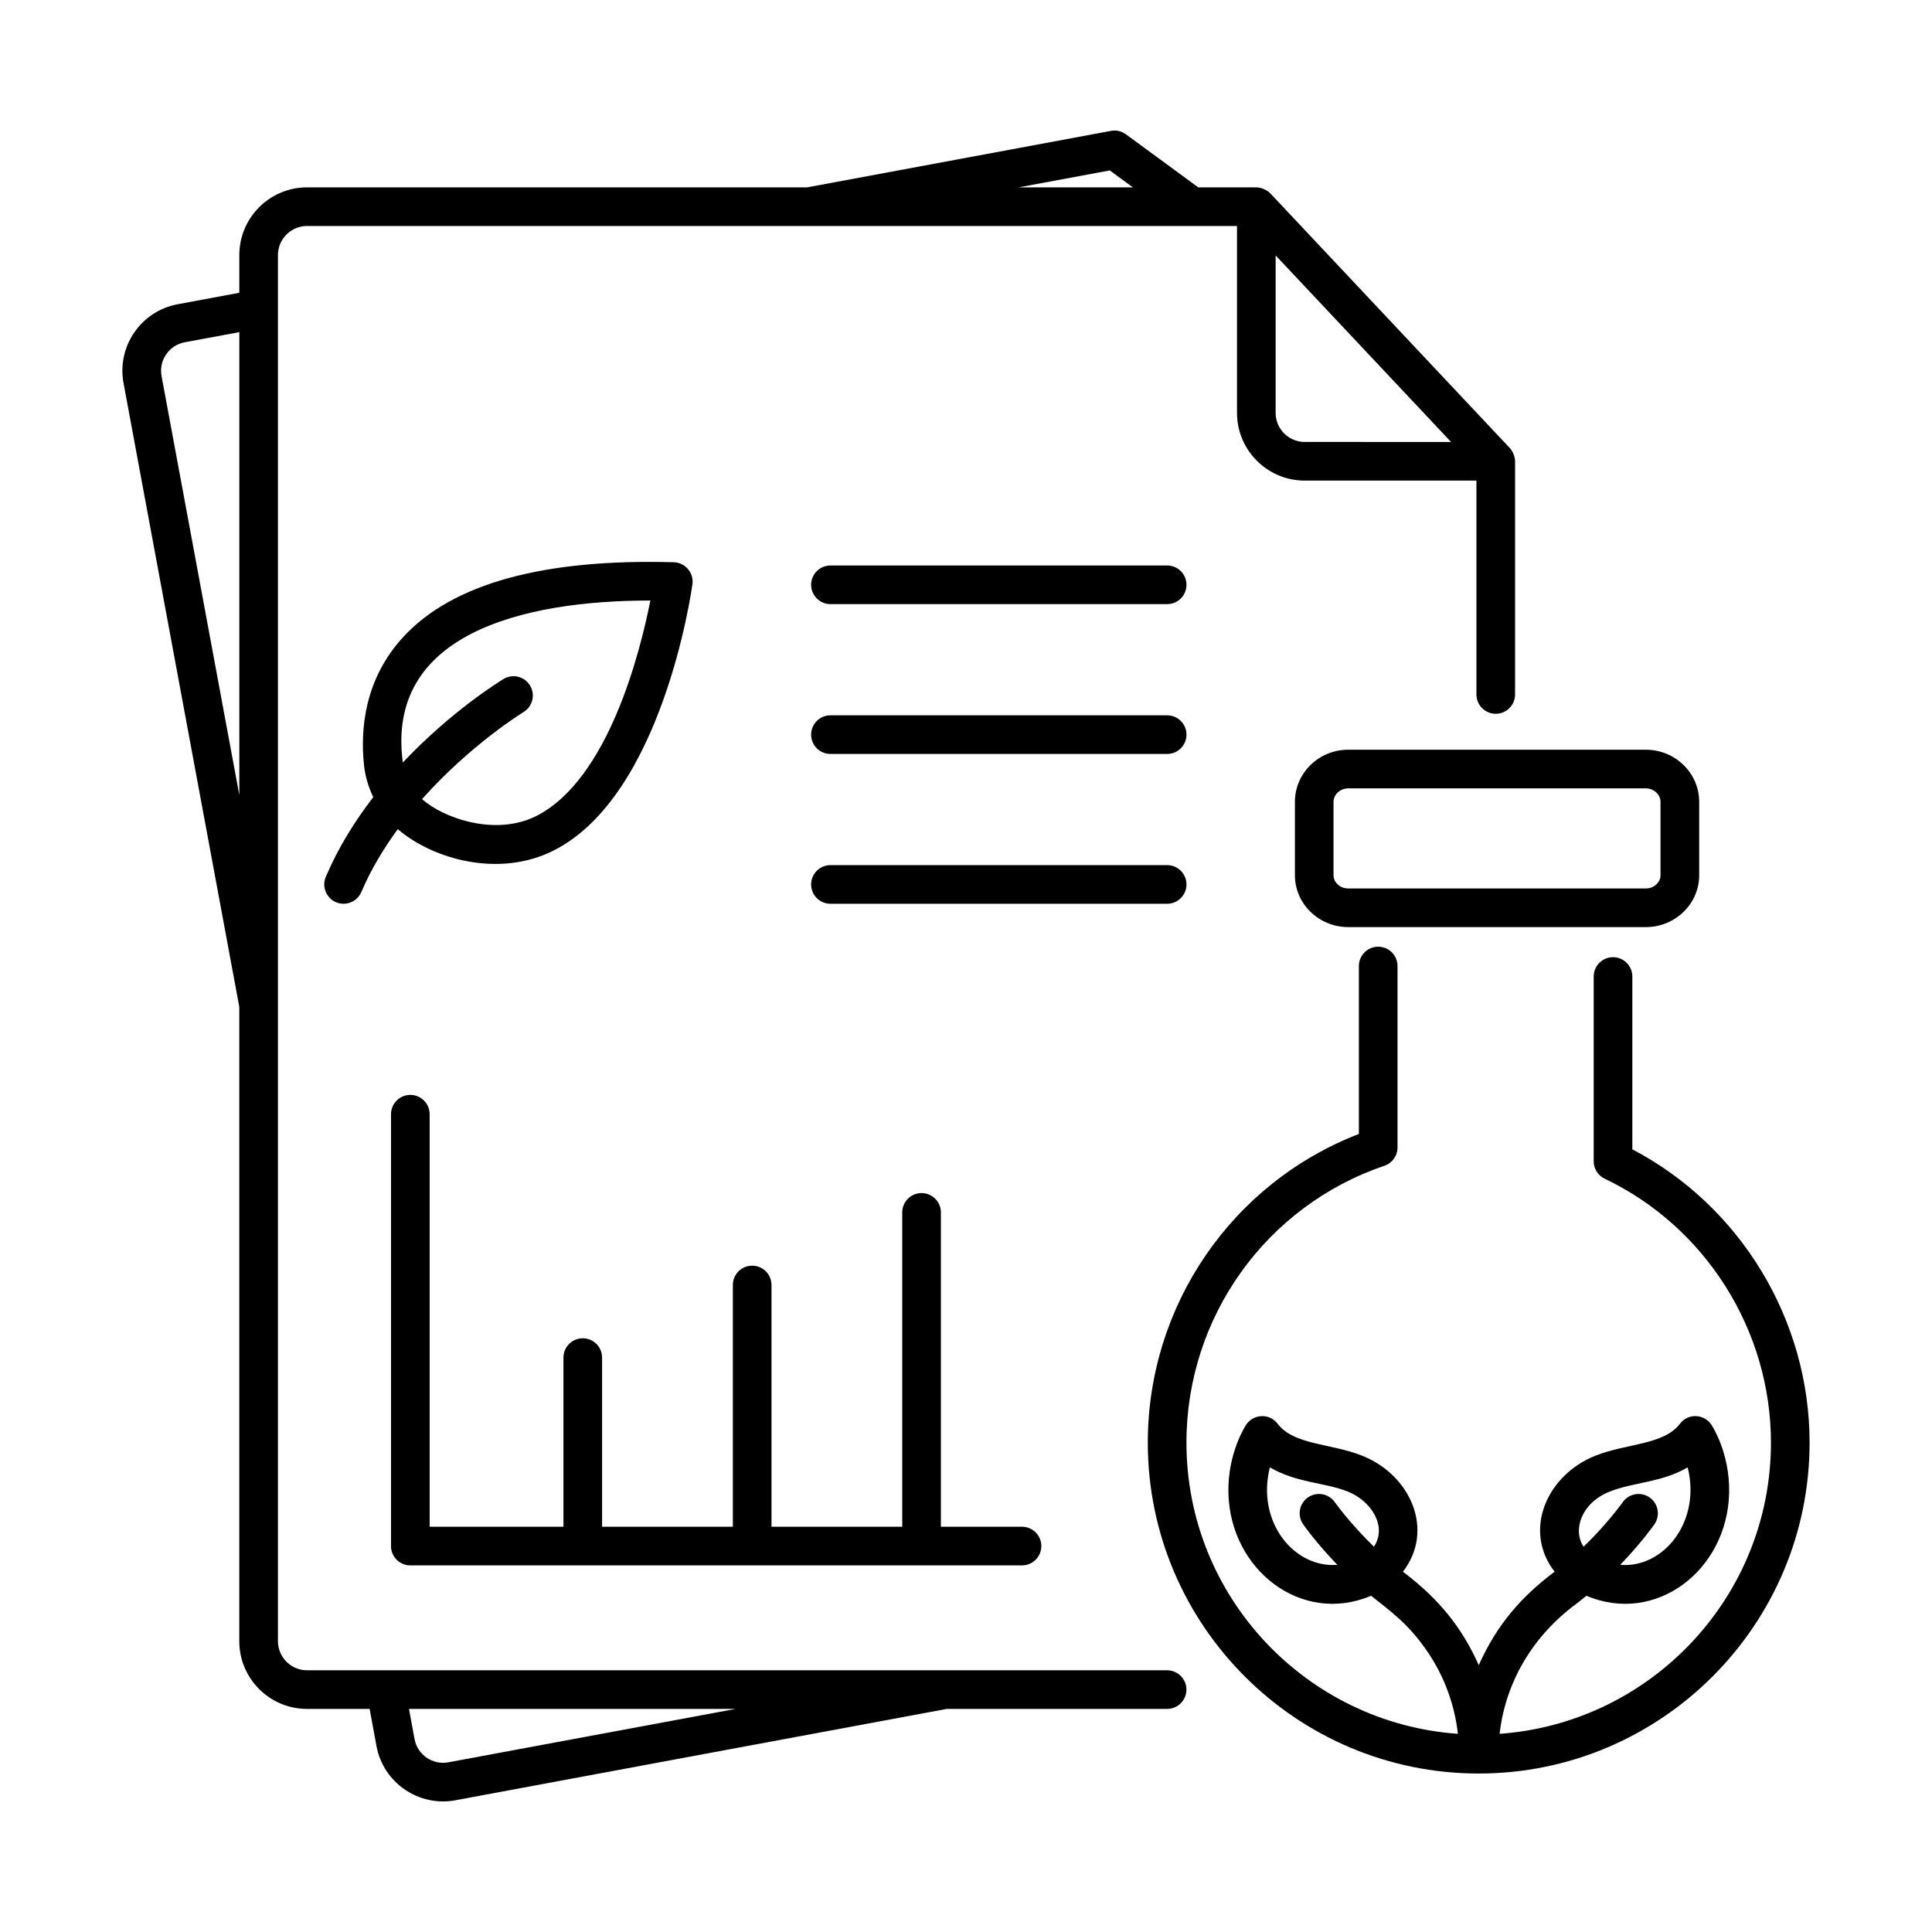 <svg xmlns="http://www.w3.org/2000/svg" enable-background="new 0 0 75 75" viewBox="0 0 75 75" id="environmental-research">
  <g>
    <g>
      <path d="M9.29,9.902v1.464l-2.394,0.445c-1.429,0.267-2.366,1.639-2.1,3.064
			l4.493,24.21v24.626c0,1.449,1.179,2.629,2.629,2.629h2.431l0.267,1.446
			c0.266,1.429,1.648,2.365,3.064,2.1l19.071-3.546h8.556
			c0.414,0,0.75-0.336,0.75-0.75s-0.336-0.75-0.75-0.75H11.919
			c-0.623,0-1.129-0.507-1.129-1.129V9.902c0-0.622,0.506-1.129,1.129-1.129
			h36.101v7.255c0,1.449,1.179,2.629,2.629,2.629h6.666v8.302
			c0,0.414,0.336,0.75,0.75,0.75s0.75-0.336,0.75-0.75v-9.052c0-0.143-0.072-0.374-0.204-0.514
			l-9.295-9.884c-0.136-0.146-0.381-0.236-0.546-0.236h-2.255l-2.807-2.059
			c-0.167-0.123-0.375-0.173-0.581-0.133L31.334,7.273h-19.415
			C10.47,7.273,9.29,8.453,9.29,9.902z M17.408,68.412
			c-0.61,0.116-1.202-0.29-1.315-0.898l-0.216-1.173h12.672L17.408,68.412z
			 M6.272,14.602c-0.115-0.612,0.287-1.2,0.9-1.315l2.119-0.394V30.867
			L6.272,14.602z M50.649,17.157c-0.623,0-1.129-0.507-1.129-1.129V9.916
			l6.81,7.241H50.649z M43.082,6.616l0.896,0.657h-4.434L43.082,6.616z"></path>
      <path d="M63.367 44.617v-6.709c0-.414-.336-.75-.75-.75s-.75.336-.75.75v7.172c0 .289.167.553.427.677 3.92 1.868 6.454 5.891 6.454 10.246 0 5.982-4.657 10.885-10.534 11.304.232-2.031 1.305-3.804 2.955-5.029.145-.108.279-.22.416-.331 2.695 1.144 5.475-.994 5.54-3.995.033-1.542-.66-2.6-.689-2.644-.275-.414-.895-.465-1.221-.038-.629.826-2.07.759-3.28 1.239-1.882.747-2.833 2.891-1.586 4.504-1.278.96-2.237 2.044-2.944 3.628-.643-1.439-1.522-2.556-2.944-3.627 1.238-1.602.313-3.751-1.585-4.505-1.218-.484-2.648-.409-3.28-1.239-.317-.417-.94-.384-1.221.038-.029.044-.722 1.102-.689 2.644.065 2.991 2.84 5.141 5.54 3.995.69.56 1.453 1.063 2.235 2.242 0.0 0.0.001 0.0.001.001.63.949 1.007 2.013 1.134 3.117-5.879-.416-10.539-5.32-10.539-11.304 0-4.87 3.088-9.189 7.685-10.748.305-.103.509-.389.509-.71v-7.044c0-.414-.336-.75-.75-.75s-.75.336-.75.75v6.519c-4.923 1.903-8.194 6.652-8.194 11.983 0 7.083 5.762 12.845 12.845 12.845s12.845-5.762 12.845-12.845C70.248 51.232 67.562 46.814 63.367 44.617zM62.489 57.903c.921-.367 2.009-.346 3.026-.94.527 2.093-.923 3.925-2.619 3.784.815-.844 1.297-1.53 1.328-1.574.236-.34.152-.807-.188-1.043-.339-.236-.808-.153-1.043.187-.008.011-.582.82-1.517 1.726C61.038 59.393 61.39 58.338 62.489 57.903zM49.296 56.963c1.043.609 2.117.578 3.027.94.912.362 1.54 1.358 1.012 2.139-.935-.906-1.509-1.715-1.517-1.726-.236-.339-.704-.422-1.043-.187-.34.236-.424.703-.188 1.043.031.044.513.731 1.328 1.574C50.246 60.885 48.762 59.086 49.296 56.963zM45.309 21.952H32.238c-.414 0-.75.336-.75.75s.336.75.75.75h13.071c.414 0 .75-.336.75-.75S45.723 21.952 45.309 21.952zM45.309 27.768H32.238c-.414 0-.75.336-.75.75s.336.75.75.75h13.071c.414 0 .75-.336.75-.75S45.723 27.768 45.309 27.768zM46.059 34.334c0-.414-.336-.75-.75-.75H32.238c-.414 0-.75.336-.75.75s.336.75.75.75h13.071C45.723 35.084 46.059 34.748 46.059 34.334zM13.337 35.084c.292 0 .569-.171.691-.457.375-.883.87-1.697 1.414-2.439 1.346 1.158 3.929 1.913 6.072.818 4.191-2.139 5.319-9.993 5.366-10.326.06-.439-.271-.838-.721-.853-5.049-.144-8.58.824-10.491 2.886-1.531 1.653-1.682 3.622-1.538 4.983.047.441.173.861.36 1.25-.707.916-1.357 1.951-1.843 3.094C12.436 34.537 12.804 35.084 13.337 35.084zM25.247 23.312c-.393 1.991-1.63 6.938-4.415 8.358-1.592.811-3.624.09-4.448-.649 1.872-2.105 3.908-3.36 3.939-3.379.354-.215.468-.676.253-1.029-.215-.355-.676-.469-1.029-.254-.125.075-2.021 1.237-3.909 3.242C14.968 24.633 20.237 23.312 25.247 23.312zM15.928 60.768h23.746c.414 0 .75-.336.75-.75s-.336-.75-.75-.75h-3.149v-12.203c0-.414-.336-.75-.75-.75s-.75.336-.75.75v12.203h-5.076v-9.385c0-.414-.336-.75-.75-.75s-.75.336-.75.75v9.385h-5.076v-6.566c0-.414-.336-.75-.75-.75s-.75.336-.75.75v6.566h-5.194V43.254c0-.414-.336-.75-.75-.75s-.75.336-.75.75v16.764C15.178 60.432 15.514 60.768 15.928 60.768zM50.268 31.127v2.85c0 1.109.93 2.013 2.073 2.013h11.548c1.143 0 2.073-.903 2.073-2.013v-2.85c0-1.116-.93-2.023-2.073-2.023H52.34C51.197 29.103 50.268 30.011 50.268 31.127zM64.461 31.127v2.85c0 .282-.257.513-.573.513H52.34c-.316 0-.573-.23-.573-.513v-2.85c0-.284.262-.523.573-.523h11.548C64.199 30.603 64.461 30.843 64.461 31.127z"></path>
    </g>
  </g>
</svg>
